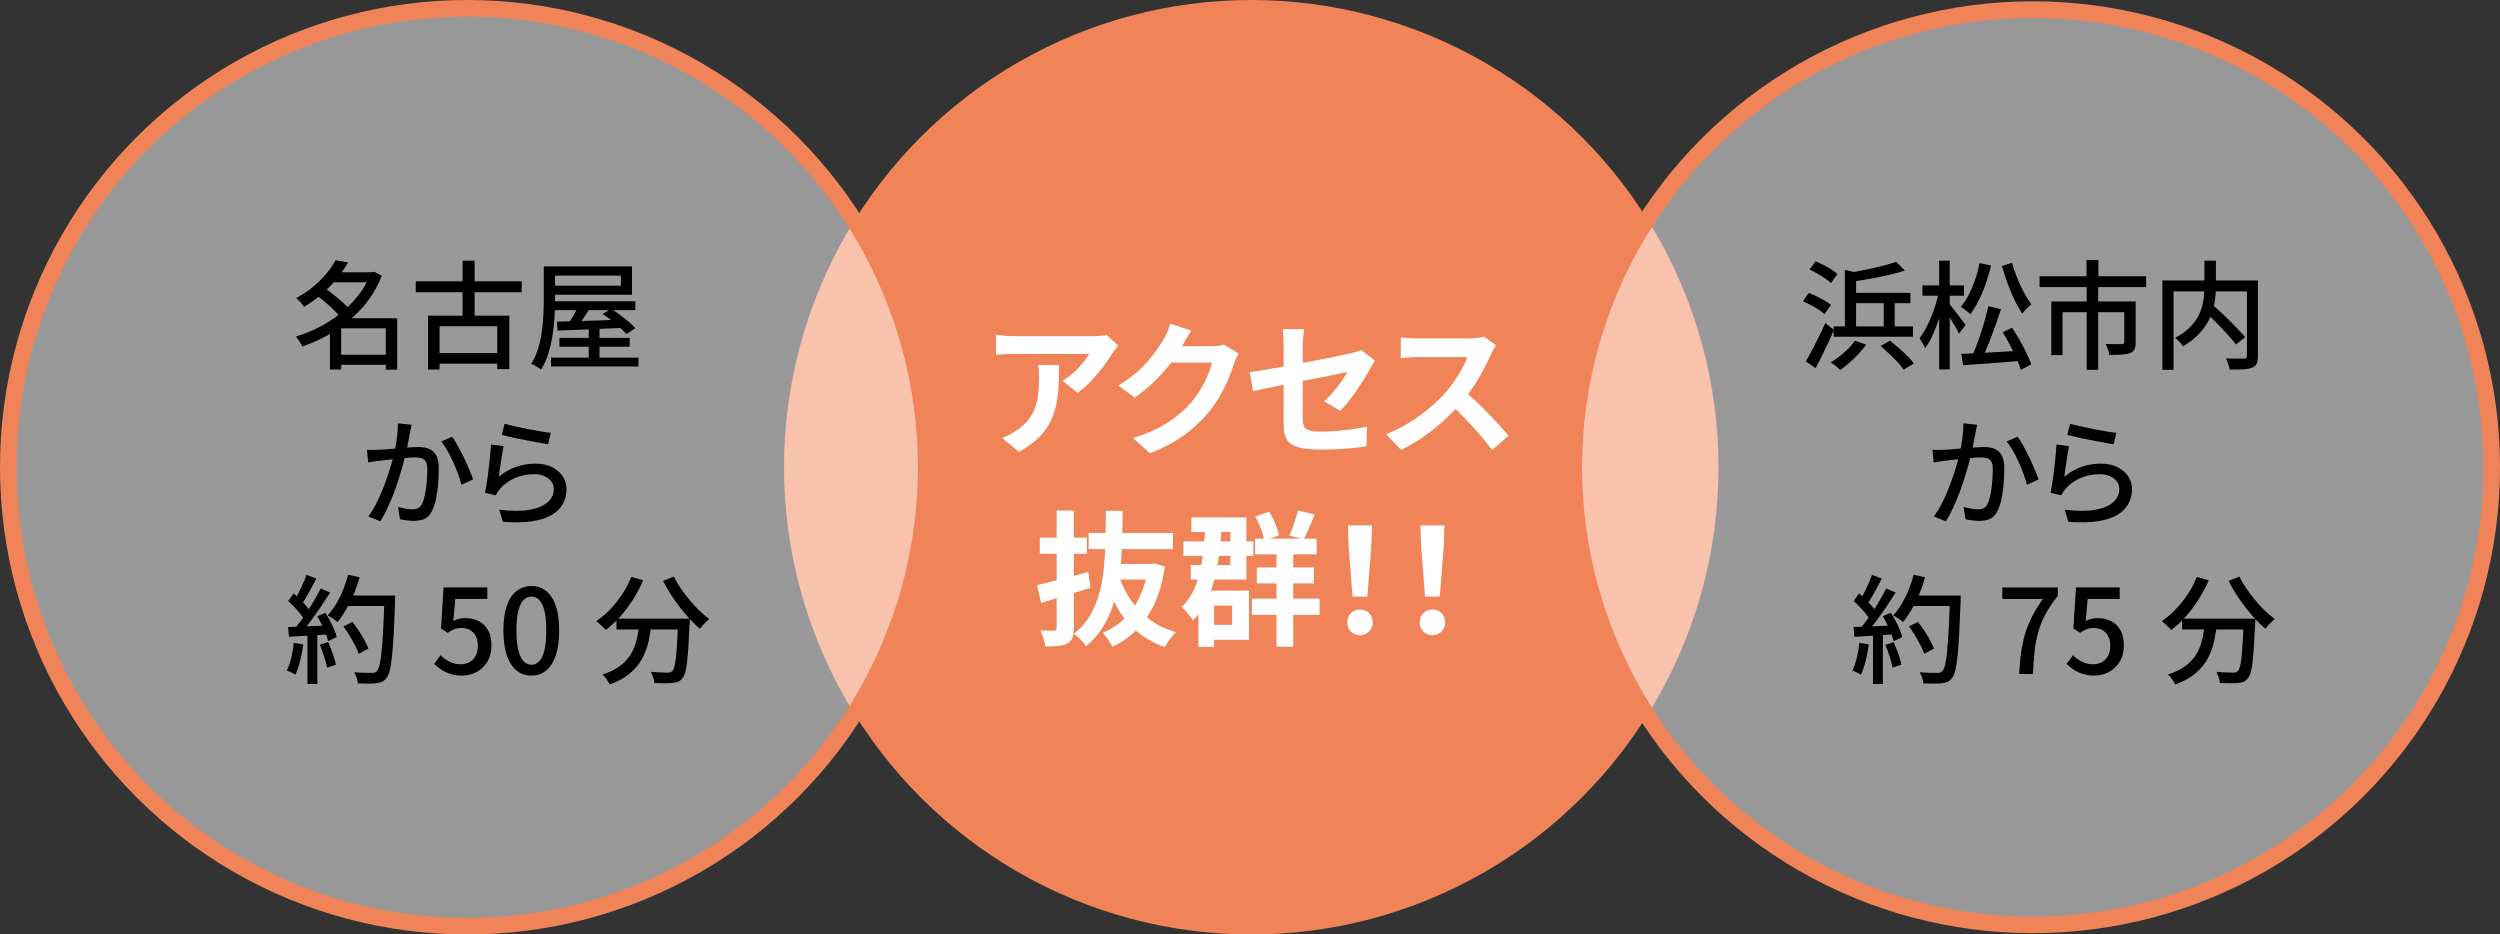 <?xml version="1.0" encoding="UTF-8"?>
<svg id="_レイヤー_2" data-name="レイヤー 2" xmlns="http://www.w3.org/2000/svg" viewBox="0 0 362.23 135.4">
  <rect x="0" y="0" width="362.23" height="135.4" fill="#333333" stroke="none"/>
  <g id="photo">
    <g>
      <circle cx="181.3" cy="67.7" r="66.5" style="fill: #f08458; stroke: #f08458; stroke-miterlimit: 10; stroke-width: 2.4px;"/>
      <g>
        <path d="M162,50.07c-.11.14-.25.32-.42.54-.17.22-.3.4-.4.56-.32.55-.75,1.17-1.28,1.88s-1.12,1.41-1.76,2.1c-.64.69-1.31,1.28-2,1.77l-2.18-1.74c.42-.25.83-.55,1.24-.88s.78-.69,1.12-1.06c.34-.37.64-.72.9-1.06s.46-.64.6-.9h-10.94c-.43,0-.85.01-1.24.04-.39.03-.83.06-1.32.1v-2.92c.41.06.83.11,1.26.15s.87.06,1.3.06h11.32c.2,0,.43,0,.71-.02.28-.01.56-.04.83-.06.27-.03.47-.06.6-.11l1.66,1.55ZM153.44,52.9c0,1.04-.02,2.04-.06,3s-.16,1.89-.35,2.78c-.19.89-.49,1.73-.9,2.53-.41.8-.98,1.55-1.71,2.27s-1.66,1.37-2.79,1.97l-2.46-2c.34-.11.69-.26,1.07-.45s.76-.42,1.13-.7c.67-.46,1.21-.95,1.63-1.47.41-.52.73-1.08.96-1.69.22-.61.38-1.27.46-2,.08-.72.13-1.51.13-2.36,0-.32,0-.63-.02-.93-.01-.3-.06-.62-.13-.96h3.04Z" style="fill: #fff;"/>
        <path d="M172.63,47.9c-.25.36-.5.76-.74,1.18s-.42.74-.55.97c-.48.84-1.06,1.71-1.75,2.62-.69.9-1.48,1.78-2.36,2.62-.88.85-1.82,1.62-2.81,2.32l-2.37-1.74c.92-.57,1.74-1.16,2.45-1.76.71-.6,1.32-1.2,1.84-1.8.52-.59.96-1.17,1.33-1.72.37-.55.69-1.05.96-1.48.17-.27.34-.61.52-1.04.18-.43.32-.82.42-1.17l3.07,1.01ZM179.48,51.22c-.11.2-.23.43-.36.7-.13.27-.24.54-.34.81-.18.62-.44,1.32-.77,2.11-.33.79-.74,1.61-1.22,2.46-.48.85-1.04,1.66-1.67,2.45-1.01,1.2-2.18,2.3-3.52,3.28-1.34.98-2.99,1.86-4.97,2.65l-2.48-2.23c1.43-.42,2.66-.9,3.7-1.45s1.94-1.13,2.71-1.75c.77-.62,1.46-1.28,2.06-1.98.49-.55.94-1.17,1.34-1.86.41-.69.76-1.38,1.05-2.07.29-.69.49-1.29.59-1.81h-7.08l.97-2.37h6.01c.32,0,.65-.02.98-.06.33-.04.61-.1.85-.19l2.14,1.32Z" style="fill: #fff;"/>
        <path d="M199.22,52.25c-.1.15-.21.34-.35.56-.13.22-.25.42-.35.6-.22.43-.51.92-.85,1.47s-.71,1.11-1.1,1.68-.79,1.12-1.21,1.64c-.41.52-.81.96-1.19,1.32l-2.31-1.37c.46-.41.91-.87,1.35-1.4.44-.53.84-1.04,1.19-1.55.35-.51.62-.94.82-1.29-.2.03-.54.09-1.02.2-.48.11-1.07.23-1.77.37-.7.14-1.46.29-2.29.45s-1.66.33-2.5.49-1.65.33-2.44.49-1.49.31-2.12.44c-.63.13-1.13.24-1.51.33l-.5-2.75c.41-.06.94-.14,1.6-.24.66-.1,1.39-.23,2.21-.38.81-.15,1.66-.3,2.54-.47.88-.17,1.76-.34,2.62-.5s1.68-.33,2.44-.47c.76-.15,1.41-.28,1.97-.4s.98-.21,1.26-.28c.29-.07.57-.14.82-.22s.48-.17.67-.26l2.02,1.55ZM185.99,61.49v-11.38c0-.22,0-.48-.01-.78s-.02-.59-.05-.88c-.03-.29-.06-.55-.11-.76h3.13c-.04.32-.08.72-.13,1.19s-.06.88-.06,1.23v10.65c0,.42.06.76.19,1.03.13.27.38.46.77.57s.96.17,1.73.17,1.49-.03,2.24-.09c.75-.06,1.49-.15,2.24-.25.74-.11,1.46-.23,2.14-.37l-.08,2.86c-.57.08-1.23.16-1.95.23-.73.07-1.48.13-2.26.17-.78.04-1.54.06-2.3.06-1.19,0-2.15-.07-2.88-.22-.73-.15-1.28-.37-1.65-.66-.37-.29-.62-.67-.76-1.13s-.2-1-.2-1.62Z" style="fill: #fff;"/>
        <path d="M216.75,50.05c-.08.13-.21.32-.37.59-.16.27-.28.51-.37.74-.29.66-.66,1.39-1.08,2.21-.43.81-.91,1.63-1.45,2.45-.54.82-1.11,1.59-1.71,2.3-.78.88-1.65,1.75-2.59,2.61s-1.94,1.65-2.98,2.37c-1.04.72-2.11,1.34-3.2,1.86l-2.16-2.27c1.13-.43,2.23-.98,3.3-1.64,1.06-.66,2.05-1.37,2.96-2.14.91-.77,1.69-1.52,2.35-2.25.46-.53.9-1.1,1.31-1.7.41-.6.78-1.2,1.1-1.79s.56-1.14.71-1.65h-7.12c-.29,0-.6,0-.92.03-.32.02-.63.04-.91.06-.29.02-.51.04-.66.05v-2.98c.21.01.47.04.78.06.31.03.62.05.93.06.31.01.58.02.79.02h7.41c.46,0,.89-.03,1.27-.08.38-.06.68-.12.89-.19l1.72,1.28ZM212.05,56.58c.55.43,1.13.94,1.74,1.51.62.57,1.23,1.17,1.83,1.79s1.16,1.21,1.67,1.77c.51.57.94,1.06,1.29,1.48l-2.39,2.08c-.52-.71-1.11-1.46-1.77-2.23-.67-.77-1.37-1.54-2.1-2.3-.73-.76-1.48-1.49-2.24-2.17l1.97-1.93Z" style="fill: #fff;"/>
        <path d="M150.27,84.77c.63-.14,1.35-.31,2.16-.52.81-.21,1.67-.43,2.56-.66.9-.23,1.79-.47,2.69-.72l.32,2.31c-1.22.38-2.45.76-3.71,1.13s-2.4.73-3.43,1.05l-.59-2.58ZM150.66,77.9h6.82v2.33h-6.82v-2.33ZM153.1,73.97h2.48v17.01c0,.62-.06,1.09-.19,1.43s-.37.61-.74.82c-.35.18-.78.3-1.3.36-.52.06-1.15.08-1.89.08-.04-.32-.13-.71-.27-1.16s-.28-.83-.42-1.16c.39.01.78.03,1.17.03.38,0,.64,0,.77,0,.15-.01.26-.05.31-.1s.08-.15.08-.29v-17.03ZM160.22,74.01h2.44c-.01,1.54-.04,3.07-.08,4.58s-.15,2.98-.31,4.41-.44,2.79-.81,4.08c-.37,1.3-.89,2.5-1.55,3.6-.67,1.11-1.51,2.09-2.53,2.94-.2-.29-.46-.61-.8-.96-.34-.34-.67-.61-.99-.81.95-.76,1.72-1.63,2.32-2.64.59-1,1.05-2.08,1.37-3.25.31-1.16.54-2.4.67-3.71.13-1.31.21-2.66.23-4.05.02-1.39.04-2.8.05-4.21ZM157.74,77.23h12.22v2.33h-12.22v-2.33ZM166.43,81.72h.42l.42-.08,1.51.44c-.29,2.03-.78,3.8-1.46,5.3-.68,1.51-1.53,2.78-2.56,3.81-1.03,1.04-2.22,1.88-3.58,2.52-.15-.31-.37-.67-.64-1.07-.27-.41-.54-.72-.79-.95,1.19-.48,2.24-1.16,3.15-2.05s1.67-1.97,2.27-3.25c.6-1.27,1.02-2.7,1.26-4.28v-.4ZM162.17,83.55c.43,1.27,1.02,2.45,1.76,3.52s1.65,1.99,2.73,2.76c1.08.77,2.32,1.36,3.74,1.76-.18.17-.37.38-.58.63s-.4.51-.58.79c-.18.27-.34.52-.46.75-1.5-.53-2.8-1.26-3.92-2.17s-2.05-2.01-2.82-3.28c-.77-1.27-1.41-2.69-1.93-4.27l2.06-.48ZM161.23,81.72h5.8v2.25h-6.26l.46-2.25Z" style="fill: #fff;"/>
        <path d="M174.65,75.8l2.37.08c-.1,2.04-.28,3.94-.56,5.68-.27,1.74-.69,3.31-1.26,4.71-.57,1.4-1.35,2.61-2.36,3.63-.08-.17-.22-.38-.42-.62-.2-.24-.41-.49-.63-.75-.22-.25-.41-.45-.57-.59.87-.84,1.54-1.87,2.02-3.09.48-1.22.81-2.6,1.01-4.14.2-1.54.33-3.18.4-4.93ZM171.47,78.44h10.14v2.1h-10.14v-2.1ZM172.63,74.98h7.96v8.99h-8.06v-2.1h5.75v-4.79h-5.65v-2.1ZM173.64,85.58h2.27v8.15h-2.27v-8.15ZM174.56,85.58h6.41v7.12h-6.41v-2.16h3.97v-2.79h-3.97v-2.16ZM181.39,86.74h9.81v2.35h-9.81v-2.35ZM181.85,78.05h8.92v2.27h-8.92v-2.27ZM181.87,74.83l2.02-.69c.34.52.63,1.1.89,1.73.26.64.44,1.2.54,1.69l-2.14.78c-.07-.49-.23-1.06-.47-1.71-.25-.65-.52-1.25-.83-1.79ZM182.1,82.22h8.27v2.31h-8.27v-2.31ZM184.96,79.22h2.42v14.49h-2.42v-14.49ZM188.06,73.97l2.44.57c-.27.66-.54,1.31-.82,1.94s-.54,1.19-.78,1.65l-2.08-.53c.15-.34.31-.71.46-1.13.15-.42.3-.85.44-1.29.14-.44.25-.84.34-1.21Z" style="fill: #fff;"/>
        <path d="M197.05,92.03c-.53,0-.97-.18-1.32-.53s-.52-.79-.52-1.32.17-.99.52-1.34.79-.53,1.32-.53.97.18,1.32.53c.35.35.52.8.52,1.34s-.17.97-.52,1.32c-.35.35-.79.53-1.32.53ZM195.98,86.44l-.57-7.18-.11-3.13h3.49l-.11,3.13-.57,7.18h-2.14Z" style="fill: #fff;"/>
        <path d="M207.55,92.03c-.53,0-.97-.18-1.32-.53s-.52-.79-.52-1.32.17-.99.52-1.34.79-.53,1.32-.53.97.18,1.32.53c.35.35.52.8.52,1.34s-.17.97-.52,1.32c-.35.35-.79.53-1.32.53ZM206.48,86.44l-.57-7.18-.11-3.13h3.49l-.11,3.13-.57,7.18h-2.14Z" style="fill: #fff;"/>
      </g>
      <ellipse cx="294.53" cy="67.7" rx="66.5" ry="66.31" style="fill: rgba(255, 255, 255, .5); stroke: #f08458; stroke-miterlimit: 10; stroke-width: 2.4px;"/>
      <circle cx="67.7" cy="67.7" r="66.5" style="fill: rgba(255, 255, 255, .5); stroke: #f08458; stroke-miterlimit: 10; stroke-width: 2.4px;"/>
      <g>
        <path d="M261.23,43.65l.85-1.21c.37.14.76.31,1.16.51s.79.41,1.16.62c.37.21.67.41.89.6l-.92,1.33c-.22-.19-.5-.4-.85-.63s-.73-.45-1.13-.66c-.4-.21-.79-.4-1.17-.56ZM261.65,52.35c.27-.45.57-.98.89-1.59.32-.61.65-1.25.99-1.94s.64-1.36.93-2.01l1.27.99c-.26.6-.54,1.22-.84,1.87-.3.65-.6,1.28-.91,1.9-.31.62-.61,1.21-.9,1.77l-1.43-.99ZM262.18,39.04l.9-1.17c.36.15.74.32,1.14.53s.77.42,1.13.65c.36.23.65.44.88.65l-.93,1.31c-.22-.2-.5-.42-.85-.66-.35-.24-.72-.47-1.11-.7-.39-.23-.77-.43-1.15-.6ZM268.76,49.38l1.63.54c-.32.46-.69.92-1.11,1.37-.42.45-.86.87-1.32,1.27-.45.4-.9.74-1.33,1.04-.1-.11-.24-.24-.4-.37-.16-.14-.33-.27-.51-.41-.18-.14-.33-.24-.47-.32.66-.38,1.3-.86,1.94-1.41.63-.55,1.16-1.12,1.56-1.7ZM265.68,47.29h11.49v1.5h-11.49v-1.5ZM267.31,39.11l1.62.37v8.74h-1.62v-9.11ZM274.74,37.94l1.26,1.26c-.73.24-1.53.46-2.42.66s-1.8.39-2.73.55c-.93.16-1.83.31-2.7.43-.03-.18-.1-.4-.2-.65s-.2-.47-.3-.64c.85-.12,1.71-.27,2.58-.45.87-.18,1.7-.37,2.48-.57s1.46-.4,2.02-.59ZM268.08,42.43h8.72v1.5h-8.72v-1.5ZM272.48,50.14l1.36-.78c.41.32.83.67,1.28,1.06.44.39.86.78,1.25,1.17s.71.75.94,1.08l-1.48.88c-.22-.32-.51-.68-.88-1.08-.37-.4-.78-.81-1.21-1.21-.44-.41-.85-.78-1.25-1.12ZM272.94,43.14h1.58v5.18h-1.58v-5.18Z"/>
        <path d="M280.92,42.34l.97.34c-.14.68-.31,1.38-.51,2.12-.2.73-.44,1.45-.7,2.15-.26.7-.54,1.35-.83,1.96s-.6,1.12-.92,1.56c-.08-.23-.2-.48-.37-.76-.17-.28-.31-.52-.43-.71.29-.37.58-.82.86-1.33.28-.52.54-1.07.79-1.67.25-.6.47-1.21.66-1.83.19-.62.35-1.22.48-1.81ZM278.55,41.35h6.02v1.5h-6.02v-1.5ZM280.97,37.77h1.53v15.76h-1.53v-15.76ZM282.41,44.01c.11.11.28.31.5.6s.46.59.72.93c.26.33.5.65.71.94.21.29.36.5.45.62l-.95,1.24c-.1-.23-.25-.51-.44-.84-.19-.33-.4-.68-.61-1.03-.22-.35-.42-.68-.62-.99-.2-.31-.37-.55-.5-.75l.75-.71ZM286.81,38.12l1.67.34c-.2.91-.46,1.79-.76,2.66s-.65,1.67-1.02,2.42-.78,1.41-1.21,1.99c-.09-.1-.22-.22-.39-.36-.17-.14-.34-.27-.52-.4-.18-.13-.33-.23-.47-.31.42-.5.8-1.08,1.15-1.76.35-.67.65-1.4.92-2.18.27-.78.48-1.58.64-2.4ZM284.18,51.28c.71-.03,1.54-.07,2.49-.12.95-.04,1.96-.1,3.03-.17s2.14-.13,3.2-.19l-.02,1.48c-1,.08-2,.16-3.02.24-1.01.08-1.98.15-2.91.22s-1.76.12-2.51.17l-.27-1.63ZM288.09,44.36l1.84.44c-.19.6-.41,1.23-.64,1.88-.23.65-.47,1.3-.71,1.95-.24.65-.49,1.26-.73,1.84-.24.58-.48,1.11-.71,1.57l-1.38-.44c.2-.48.42-1.02.65-1.62.23-.61.45-1.24.66-1.89.21-.65.4-1.29.57-1.93s.32-1.24.46-1.8ZM291.52,38.07c.2.73.46,1.46.76,2.22.3.75.63,1.46.99,2.12.36.66.71,1.23,1.06,1.71-.14.09-.29.21-.45.37-.16.15-.32.31-.48.48s-.29.32-.4.47c-.37-.56-.74-1.21-1.11-1.97-.36-.76-.7-1.57-1.01-2.42-.31-.86-.58-1.69-.81-2.51l1.44-.46ZM290.16,48.14l1.38-.66c.36.55.72,1.15,1.09,1.79.36.64.69,1.27.99,1.89.3.62.53,1.17.69,1.64l-1.51.78c-.14-.48-.35-1.03-.63-1.66s-.6-1.27-.95-1.93-.7-1.28-1.05-1.85Z"/>
        <path d="M295.52,40.03h15.44v1.56h-15.44v-1.56ZM297.22,43.68h11.17v1.56h-9.55v6.22h-1.62v-7.79ZM302.32,37.68h1.72v3.31h-1.72v-3.31ZM302.34,41.49h1.67v12.09h-1.67v-12.09ZM307.77,43.68h1.67v5.9c0,.42-.05.75-.16,1-.11.25-.32.44-.64.58-.33.11-.74.19-1.22.22-.49.03-1.09.05-1.8.05-.02-.25-.09-.52-.2-.82-.11-.29-.23-.55-.34-.78.34.01.67.02,1,.03.32.01.6.01.84,0,.24,0,.4,0,.49,0,.15,0,.25-.02.3-.07.05-.05.08-.12.08-.24v-5.88Z"/>
        <path d="M313.32,40.64h12.97v1.58h-11.36v11.36h-1.62v-12.94ZM319.4,37.77h1.67v3.65c0,.56-.03,1.13-.1,1.73s-.19,1.21-.37,1.84c-.18.62-.45,1.24-.81,1.84-.36.61-.82,1.19-1.39,1.76s-1.26,1.09-2.09,1.58c-.07-.11-.17-.25-.31-.4-.14-.15-.28-.3-.42-.45-.15-.15-.29-.27-.43-.36.8-.43,1.47-.89,1.99-1.39s.94-1,1.24-1.53.53-1.06.68-1.6.24-1.07.28-1.58c.04-.52.06-1.01.06-1.47v-3.64ZM319.28,44.96l1.22-.88c.4.36.82.75,1.28,1.17.46.42.91.84,1.34,1.28.44.43.84.85,1.22,1.25s.7.76.96,1.08l-1.33,1.05c-.24-.33-.54-.7-.91-1.11s-.76-.84-1.19-1.29c-.43-.45-.86-.89-1.32-1.33-.45-.44-.88-.84-1.29-1.22ZM325.57,40.64h1.58v10.95c0,.46-.06.83-.18,1.09s-.34.46-.67.6c-.32.12-.75.2-1.28.23-.54.03-1.19.04-1.95.04-.02-.15-.06-.32-.12-.52-.06-.2-.12-.39-.2-.59-.07-.19-.15-.36-.23-.51.37.01.74.02,1.1.03.36.01.67.01.94,0,.27,0,.46,0,.58,0,.16-.01.27-.04.33-.1.06-.06.09-.16.09-.31v-10.91Z"/>
        <path d="M280.01,65.17c.28.01.56.02.82.02s.54,0,.82-.02c.27-.01.61-.03,1-.06s.83-.06,1.28-.1c.46-.04.92-.08,1.38-.12s.88-.07,1.27-.09c.38-.02.7-.03.93-.03.56,0,1.05.09,1.48.26.43.18.77.48,1.03.93.25.44.38,1.06.38,1.85,0,.67-.03,1.39-.08,2.17s-.16,1.52-.3,2.23c-.14.71-.34,1.3-.59,1.78-.27.59-.63.98-1.06,1.18s-.96.3-1.56.3c-.32,0-.66-.02-1.04-.07s-.7-.1-.99-.17l-.27-1.77c.23.06.47.11.74.17.27.06.52.1.76.13.24.03.43.04.58.04.31,0,.58-.05.81-.16.23-.11.43-.33.59-.66.17-.35.31-.8.42-1.36.11-.56.2-1.15.25-1.79s.08-1.25.08-1.84c0-.5-.07-.87-.21-1.11-.14-.24-.34-.4-.6-.48s-.57-.13-.92-.13c-.27,0-.64.02-1.11.06-.47.04-.97.09-1.5.14-.53.06-1.03.11-1.48.16s-.81.09-1.07.13c-.21.02-.49.06-.82.1-.33.04-.62.09-.86.14l-.17-1.84ZM286.47,61.55c-.03.17-.07.36-.12.58-.05.22-.08.41-.12.59-.04.23-.1.51-.16.84-.06.33-.13.68-.2,1.04-.07.36-.14.7-.22,1.03-.11.48-.25,1.03-.42,1.65s-.37,1.29-.59,2c-.22.71-.47,1.43-.75,2.16-.28.73-.58,1.45-.9,2.14-.32.7-.67,1.35-1.05,1.95l-1.75-.7c.4-.53.77-1.12,1.11-1.78.34-.65.65-1.33.93-2.02s.54-1.39.77-2.07c.23-.68.42-1.31.59-1.9s.29-1.08.38-1.5c.16-.72.29-1.45.38-2.18.1-.72.14-1.41.13-2.04l1.99.2ZM292.33,63.27c.26.35.54.79.83,1.33.29.53.59,1.1.88,1.7s.55,1.18.78,1.73c.23.55.42,1.03.55,1.43l-1.68.78c-.11-.45-.27-.97-.48-1.54s-.45-1.15-.71-1.74c-.27-.59-.55-1.15-.85-1.67-.3-.53-.6-.97-.89-1.33l1.58-.68Z"/>
        <path d="M299.79,64.63c-.06.26-.12.59-.18.99-.06.4-.12.81-.19,1.24-.06.43-.12.84-.18,1.23-.06.39-.1.72-.14.98.79-.65,1.63-1.12,2.52-1.43.89-.31,1.82-.46,2.78-.46s1.73.17,2.4.5,1.19.78,1.56,1.34c.37.56.55,1.18.55,1.86,0,.76-.17,1.46-.51,2.1-.34.64-.88,1.18-1.61,1.62-.74.44-1.69.75-2.87.93-1.17.18-2.59.2-4.24.07l-.51-1.75c1.75.22,3.2.22,4.38.02,1.17-.2,2.05-.57,2.64-1.1.59-.53.88-1.17.88-1.91,0-.42-.12-.79-.37-1.11-.24-.32-.58-.58-.99-.76-.42-.19-.9-.28-1.45-.28-1.04,0-2,.19-2.86.57s-1.58.91-2.15,1.59c-.15.17-.26.33-.35.47s-.16.29-.23.43l-1.56-.37c.07-.32.14-.7.21-1.15.07-.45.14-.93.21-1.45.07-.52.13-1.04.19-1.56.06-.53.11-1.04.15-1.53.04-.49.08-.93.1-1.3l1.8.24ZM299.95,61.4c.39.11.88.24,1.48.37.6.14,1.23.27,1.89.4.66.13,1.28.24,1.87.34.59.1,1.07.16,1.45.2l-.39,1.65c-.34-.04-.74-.11-1.21-.2s-.96-.18-1.5-.28c-.53-.1-1.06-.2-1.57-.31-.52-.1-.98-.2-1.4-.31-.42-.1-.76-.19-1.04-.25l.42-1.62Z"/>
        <path d="M269.41,93.14l1.36.24c-.1.8-.25,1.6-.45,2.38-.2.78-.43,1.44-.69,1.99-.09-.06-.21-.12-.36-.2-.15-.08-.3-.16-.47-.23-.16-.07-.3-.13-.42-.16.27-.52.49-1.14.65-1.85.16-.71.29-1.43.37-2.16ZM268.56,90.85c.78-.02,1.71-.06,2.8-.1,1.08-.04,2.19-.09,3.32-.14l-.02,1.29c-1.07.07-2.12.14-3.16.2s-1.98.12-2.8.17l-.14-1.43ZM268.59,87.07l.78-1.09c.31.26.62.55.94.87.32.32.62.63.88.93.27.31.47.59.62.85l-.83,1.24c-.15-.27-.35-.57-.61-.9s-.55-.66-.86-.99c-.31-.33-.62-.64-.93-.91ZM271.24,83.3l1.43.53c-.23.42-.46.86-.71,1.32-.24.46-.49.9-.73,1.32-.24.42-.48.78-.71,1.09l-1.09-.46c.21-.34.43-.73.65-1.17.22-.44.43-.89.64-1.35s.37-.88.51-1.27ZM273.28,85.27l1.39.58c-.41.65-.85,1.32-1.33,2.03-.48.71-.97,1.39-1.46,2.06-.49.66-.96,1.23-1.4,1.71l-1-.51c.33-.39.67-.82,1.02-1.3s.7-.99,1.04-1.52c.34-.53.66-1.06.96-1.58.3-.52.56-1.01.79-1.46ZM271.38,91.53h1.43v7.58h-1.43v-7.58ZM272.81,89.28l1.16-.49c.24.36.47.76.69,1.18.22.42.42.84.59,1.25s.29.77.37,1.09l-1.24.58c-.08-.32-.2-.68-.37-1.1s-.35-.84-.56-1.28c-.21-.44-.42-.85-.64-1.22ZM273.16,93.43l1.21-.39c.24.52.46,1.09.68,1.69.21.61.37,1.13.46,1.57l-1.29.44c-.08-.44-.22-.97-.42-1.6s-.41-1.2-.64-1.72ZM277.29,83.28l1.65.37c-.23.82-.51,1.62-.85,2.42-.34.8-.71,1.54-1.11,2.24s-.81,1.3-1.24,1.82c-.1-.09-.24-.2-.42-.32s-.36-.25-.54-.37c-.19-.12-.34-.21-.47-.28.44-.48.85-1.03,1.22-1.65s.71-1.3,1-2.02c.29-.72.54-1.46.75-2.21ZM276.6,90.76l1.29-.65c.32.4.63.83.93,1.28s.58.92.82,1.37c.24.45.43.86.57,1.22l-1.41.75c-.11-.36-.29-.77-.53-1.23s-.5-.93-.79-1.41c-.29-.48-.59-.93-.89-1.33ZM276.89,86.29h6.32v1.51h-6.32v-1.51ZM282.53,86.29h1.55v.78c-.07,1.89-.14,3.5-.21,4.82-.07,1.32-.16,2.41-.25,3.26s-.2,1.52-.32,2.01c-.12.48-.27.83-.44,1.04-.22.28-.44.48-.67.58-.23.1-.52.18-.86.22-.28.03-.67.05-1.16.05s-.99-.01-1.5-.03c-.01-.24-.07-.51-.16-.82-.1-.31-.22-.57-.37-.8.55.05,1.07.07,1.54.08.47.01.81.02,1.03.02.17,0,.31-.02.43-.06.11-.04.21-.12.31-.23.15-.15.27-.45.38-.9.11-.45.2-1.1.29-1.93.08-.83.16-1.89.23-3.16.07-1.27.13-2.81.19-4.6v-.34Z"/>
        <path d="M292.56,97.65c.06-1.14.15-2.2.29-3.15.14-.96.33-1.86.59-2.72.26-.86.6-1.69,1.02-2.5.42-.81.93-1.64,1.53-2.49h-5.87v-1.67h8.04v1.21c-.72.91-1.31,1.78-1.77,2.63-.45.84-.8,1.7-1.05,2.58-.25.87-.43,1.8-.54,2.8-.11.99-.19,2.1-.24,3.32h-2.01Z"/>
        <path d="M303.52,97.89c-.65,0-1.22-.08-1.73-.24-.51-.16-.96-.37-1.34-.63-.38-.26-.72-.53-1.02-.82l.93-1.27c.24.24.5.46.78.65s.6.36.96.48c.36.12.76.19,1.2.19.46,0,.88-.11,1.26-.32.37-.21.67-.51.88-.92.22-.4.32-.88.32-1.44,0-.82-.22-1.45-.65-1.9s-1.01-.68-1.73-.68c-.4,0-.74.06-1.02.17-.28.11-.61.29-.97.53l-.97-.63.37-5.95h6.34v1.67h-4.64l-.29,3.2c.27-.14.54-.24.82-.31.27-.07.57-.11.9-.11.7,0,1.34.14,1.92.42s1.04.72,1.38,1.3.51,1.33.51,2.25-.2,1.7-.6,2.35c-.4.65-.92,1.15-1.56,1.49-.64.34-1.33.51-2.07.51Z"/>
        <path d="M318.3,83.59l1.72.49c-.42.98-.91,1.91-1.48,2.8s-1.18,1.71-1.85,2.46c-.67.75-1.37,1.39-2.09,1.94-.09-.11-.22-.25-.39-.42-.17-.17-.35-.33-.53-.49-.18-.16-.33-.28-.46-.37.71-.48,1.39-1.05,2.03-1.72.64-.67,1.22-1.4,1.75-2.2.53-.8.96-1.63,1.3-2.49ZM319.49,90.1h1.75c-.09.94-.23,1.86-.42,2.75-.19.89-.5,1.73-.92,2.52-.42.79-1.01,1.51-1.76,2.16-.75.65-1.74,1.2-2.97,1.65-.07-.15-.16-.31-.27-.49-.11-.18-.24-.36-.37-.53-.14-.17-.27-.31-.41-.42,1.13-.37,2.04-.83,2.71-1.38.67-.54,1.19-1.15,1.55-1.83.36-.67.61-1.39.76-2.13s.27-1.51.35-2.29ZM316.16,89.64h9.49v1.56h-9.49v-1.56ZM325.11,89.64h1.68c-.01.19-.02.35-.02.46s0,.2-.02.27c-.06,1.3-.12,2.42-.18,3.35-.06.93-.13,1.7-.2,2.31-.07.61-.17,1.1-.27,1.45-.11.36-.24.61-.38.77-.19.25-.4.42-.62.52-.22.1-.49.16-.81.18-.28.03-.67.05-1.15.05s-.98-.01-1.5-.03c-.01-.25-.07-.52-.16-.82-.1-.3-.22-.57-.37-.81.52.04,1.01.08,1.45.09.45.02.77.03.98.03.17,0,.31-.02.42-.05.11-.03.21-.1.3-.19.15-.15.27-.48.37-1,.1-.52.19-1.28.26-2.3.07-1.02.14-2.35.21-3.98v-.31ZM324.47,83.55c.27.56.6,1.12,1,1.7.39.58.82,1.14,1.27,1.69s.93,1.06,1.42,1.53c.49.47.96.88,1.43,1.22-.14.11-.29.25-.47.42-.18.17-.34.34-.5.52-.16.18-.29.34-.39.48-.46-.41-.94-.88-1.44-1.4-.49-.53-.98-1.1-1.45-1.71-.47-.61-.91-1.24-1.33-1.9-.41-.65-.79-1.29-1.11-1.93l1.56-.63Z"/>
      </g>
      <g>
        <path d="M53.64,39.45h.29l.29-.08,1.09.59c-.5,1.3-1.15,2.49-1.96,3.57-.81,1.08-1.72,2.04-2.75,2.9-1.02.86-2.11,1.6-3.26,2.22-1.16.62-2.33,1.14-3.54,1.55-.07-.15-.16-.31-.26-.49-.11-.18-.22-.36-.34-.53s-.23-.31-.33-.42c1.13-.33,2.25-.78,3.35-1.34,1.1-.57,2.13-1.24,3.1-2.01s1.83-1.64,2.58-2.59c.75-.95,1.33-1.97,1.75-3.06v-.29ZM48.64,37.7l1.8.34c-.45.77-.99,1.54-1.6,2.29-.61.76-1.31,1.49-2.1,2.18s-1.69,1.35-2.69,1.95c-.07-.14-.17-.28-.31-.44-.14-.16-.28-.31-.42-.46s-.28-.27-.42-.36c.94-.51,1.78-1.07,2.52-1.69.74-.62,1.37-1.25,1.91-1.91.54-.66.97-1.29,1.3-1.9ZM45.84,42.78l1.21-1.02c.43.28.88.61,1.33.98.46.37.89.73,1.3,1.1.41.36.74.71.99,1.04l-1.29,1.14c-.24-.31-.55-.65-.94-1.04-.39-.39-.81-.77-1.27-1.16-.45-.39-.9-.73-1.33-1.04ZM49.43,46.11h7.28v1.46h-7.28v5.97h-1.62v-6.21l1.26-1.22h.36ZM48.02,39.45h6.14v1.45h-6.14v-1.45ZM48.71,51.4h7.94v1.46h-7.94v-1.46ZM55.9,46.11h1.65v7.45h-1.65v-7.45Z"/>
        <path d="M60.24,40.76h15.35v1.58h-15.35v-1.58ZM62.02,45.74h11.78v7.74h-1.75v-6.21h-8.36v6.27h-1.67v-7.8ZM62.94,51.16h9.84v1.53h-9.84v-1.53ZM67.02,37.77h1.75v8.84h-1.75v-8.84Z"/>
        <path d="M78.8,38.6h1.62v4.83c0,.74-.02,1.54-.07,2.41-.04.87-.14,1.77-.28,2.69s-.35,1.81-.61,2.67-.62,1.64-1.06,2.35c-.1-.09-.24-.19-.42-.3-.18-.11-.35-.21-.54-.31-.18-.1-.34-.17-.48-.21.42-.67.75-1.4,1-2.19.25-.79.43-1.61.54-2.44s.19-1.65.23-2.45.06-1.54.06-2.22v-4.83ZM79.69,38.6h11.88v4.1h-11.88v-1.31h10.27v-1.46h-10.27v-1.33ZM79.84,51.81h12.67v1.29h-12.67v-1.29ZM80.28,43.65h11.78v1.29h-11.78v-1.29ZM80.69,46.61c.79-.02,1.71-.05,2.76-.08,1.05-.03,2.16-.06,3.34-.1s2.36-.08,3.54-.13l-.03,1.21c-1.15.05-2.29.09-3.44.14-1.15.05-2.25.1-3.29.14-1.04.04-1.97.08-2.79.11l-.08-1.29ZM81.06,48.95h10.18v1.29h-10.18v-1.29ZM84,43.94l1.62.53c-.34.53-.7,1.08-1.08,1.63-.38.55-.73,1.03-1.04,1.41l-1.26-.49c.22-.28.43-.6.65-.96.21-.36.42-.72.63-1.1s.37-.71.49-1.02ZM85.3,47.49h1.56v5.17h-1.56v-5.17ZM87.32,45.5l1.22-.76c.42.26.85.56,1.29.88.44.33.86.66,1.26,1,.4.33.72.65.97.94l-1.31.85c-.23-.28-.53-.6-.91-.94s-.79-.69-1.23-1.04c-.44-.35-.87-.65-1.29-.93Z"/>
        <path d="M53.18,65.17c.28.01.56.02.82.02s.54,0,.82-.02c.27-.01.61-.03,1-.06s.83-.06,1.28-.1c.46-.04.92-.08,1.38-.12s.88-.07,1.27-.09c.38-.02.7-.03.93-.03.56,0,1.05.09,1.48.26.43.18.77.48,1.03.93.25.44.38,1.06.38,1.85,0,.67-.03,1.39-.08,2.17s-.16,1.52-.3,2.23c-.14.71-.34,1.3-.59,1.78-.27.59-.63.98-1.06,1.18s-.96.3-1.56.3c-.32,0-.66-.02-1.04-.07s-.7-.1-.99-.17l-.27-1.77c.23.06.47.11.74.17.27.06.52.1.76.13.24.03.43.04.58.04.31,0,.58-.05.81-.16.23-.11.43-.33.59-.66.17-.35.31-.8.42-1.36.11-.56.2-1.15.25-1.79s.08-1.25.08-1.84c0-.5-.07-.87-.21-1.11-.14-.24-.34-.4-.6-.48s-.57-.13-.92-.13c-.27,0-.64.02-1.11.06-.47.04-.97.09-1.5.14-.53.06-1.03.11-1.48.16s-.81.09-1.07.13c-.21.02-.49.06-.82.1-.33.04-.62.09-.86.14l-.17-1.84ZM59.64,61.55c-.03.17-.07.36-.12.58-.05.22-.08.41-.12.59-.04.23-.1.51-.16.84-.06.33-.13.68-.2,1.04-.07.36-.14.7-.22,1.03-.11.48-.25,1.03-.42,1.65s-.37,1.29-.59,2c-.22.71-.47,1.43-.75,2.16-.28.73-.58,1.45-.9,2.14-.32.7-.67,1.35-1.05,1.95l-1.75-.7c.4-.53.77-1.12,1.11-1.78.34-.65.65-1.33.93-2.02s.54-1.39.77-2.07c.23-.68.42-1.31.59-1.9s.29-1.08.38-1.5c.16-.72.29-1.45.38-2.18.1-.72.14-1.41.13-2.04l1.99.2ZM65.5,63.27c.26.35.54.79.83,1.33.29.53.59,1.1.88,1.7s.55,1.18.78,1.73c.23.55.42,1.03.55,1.43l-1.68.78c-.11-.45-.27-.97-.48-1.54s-.45-1.15-.71-1.74c-.27-.59-.55-1.15-.85-1.67-.3-.53-.6-.97-.89-1.33l1.58-.68Z"/>
        <path d="M72.96,64.63c-.06.26-.12.59-.18.99-.06.4-.12.81-.19,1.24-.06.43-.12.84-.18,1.23-.06.39-.1.72-.14.98.79-.65,1.63-1.12,2.52-1.43.89-.31,1.82-.46,2.78-.46s1.73.17,2.4.5,1.19.78,1.56,1.34c.37.56.55,1.18.55,1.86,0,.76-.17,1.46-.51,2.1-.34.64-.88,1.18-1.61,1.62-.74.44-1.69.75-2.87.93-1.17.18-2.59.2-4.24.07l-.51-1.75c1.75.22,3.2.22,4.38.02,1.17-.2,2.05-.57,2.64-1.1.59-.53.88-1.17.88-1.91,0-.42-.12-.79-.37-1.11-.24-.32-.58-.58-.99-.76-.42-.19-.9-.28-1.45-.28-1.04,0-2,.19-2.86.57s-1.58.91-2.15,1.59c-.15.17-.26.33-.35.47s-.16.29-.23.43l-1.56-.37c.07-.32.14-.7.21-1.15.07-.45.14-.93.21-1.45.07-.52.13-1.04.19-1.56.06-.53.11-1.04.15-1.53.04-.49.08-.93.1-1.3l1.8.24ZM73.12,61.4c.39.11.88.24,1.48.37.6.14,1.23.27,1.89.4.66.13,1.28.24,1.87.34.59.1,1.07.16,1.45.2l-.39,1.65c-.34-.04-.74-.11-1.21-.2s-.96-.18-1.5-.28c-.53-.1-1.06-.2-1.57-.31-.52-.1-.98-.2-1.4-.31-.42-.1-.76-.19-1.04-.25l.42-1.62Z"/>
        <path d="M42.58,93.14l1.36.24c-.1.8-.25,1.6-.45,2.38-.2.78-.43,1.44-.69,1.99-.09-.06-.21-.12-.36-.2-.15-.08-.3-.16-.47-.23-.16-.07-.3-.13-.42-.16.27-.52.49-1.14.65-1.85.16-.71.29-1.43.37-2.16ZM41.73,90.85c.78-.02,1.71-.06,2.8-.1,1.08-.04,2.19-.09,3.32-.14l-.02,1.29c-1.07.07-2.12.14-3.16.2s-1.98.12-2.8.17l-.14-1.43ZM41.76,87.07l.78-1.09c.31.26.62.55.94.87.32.32.62.63.88.93.27.31.47.59.62.85l-.83,1.24c-.15-.27-.35-.57-.61-.9s-.55-.66-.86-.99c-.31-.33-.62-.64-.93-.91ZM44.41,83.3l1.43.53c-.23.42-.46.86-.71,1.32-.24.46-.49.9-.73,1.32-.24.42-.48.78-.71,1.09l-1.09-.46c.21-.34.43-.73.65-1.17.22-.44.43-.89.64-1.35s.37-.88.51-1.27ZM46.45,85.27l1.39.58c-.41.65-.85,1.32-1.33,2.03-.48.71-.97,1.39-1.46,2.06-.49.66-.96,1.23-1.4,1.71l-1-.51c.33-.39.67-.82,1.02-1.3s.7-.99,1.04-1.52c.34-.53.66-1.06.96-1.58.3-.52.56-1.01.79-1.46ZM44.55,91.53h1.43v7.58h-1.43v-7.58ZM45.98,89.28l1.16-.49c.24.36.47.76.69,1.18.22.42.42.84.59,1.25s.29.77.37,1.09l-1.24.58c-.08-.32-.2-.68-.37-1.1s-.35-.84-.56-1.28c-.21-.44-.42-.85-.64-1.22ZM46.33,93.43l1.21-.39c.24.52.46,1.09.68,1.69.21.61.37,1.13.46,1.57l-1.29.44c-.08-.44-.22-.97-.42-1.6s-.41-1.2-.64-1.72ZM50.46,83.28l1.65.37c-.23.82-.51,1.62-.85,2.42-.34.8-.71,1.54-1.11,2.24s-.81,1.3-1.24,1.82c-.1-.09-.24-.2-.42-.32s-.36-.25-.54-.37c-.19-.12-.34-.21-.47-.28.44-.48.85-1.03,1.22-1.65s.71-1.3,1-2.02c.29-.72.54-1.46.75-2.21ZM49.77,90.76l1.29-.65c.32.4.63.83.93,1.28s.58.92.82,1.37c.24.45.43.86.57,1.22l-1.41.75c-.11-.36-.29-.77-.53-1.23s-.5-.93-.79-1.41c-.29-.48-.59-.93-.89-1.33ZM50.06,86.29h6.32v1.51h-6.32v-1.51ZM55.7,86.29h1.55v.78c-.07,1.89-.14,3.5-.21,4.82-.07,1.32-.16,2.41-.25,3.26s-.2,1.52-.32,2.01c-.12.48-.27.83-.44,1.04-.22.28-.44.48-.67.58-.23.1-.52.18-.86.22-.28.03-.67.05-1.16.05s-.99-.01-1.5-.03c-.01-.24-.07-.51-.16-.82-.1-.31-.22-.57-.37-.8.55.05,1.07.07,1.54.08.47.01.81.02,1.03.02.17,0,.31-.02.43-.06.11-.04.21-.12.31-.23.15-.15.27-.45.38-.9.11-.45.2-1.1.29-1.93.08-.83.16-1.89.23-3.16.07-1.27.13-2.81.19-4.6v-.34Z"/>
        <path d="M67,97.89c-.65,0-1.22-.08-1.73-.24-.51-.16-.96-.37-1.34-.63-.38-.26-.72-.53-1.02-.82l.93-1.27c.24.24.5.46.78.65s.6.36.96.48c.36.12.76.19,1.2.19.46,0,.88-.11,1.26-.32.37-.21.67-.51.88-.92.22-.4.32-.88.32-1.44,0-.82-.22-1.45-.65-1.9s-1.01-.68-1.73-.68c-.4,0-.74.06-1.02.17-.28.11-.61.29-.97.53l-.97-.63.37-5.95h6.34v1.67h-4.64l-.29,3.2c.27-.14.54-.24.82-.31.27-.07.57-.11.9-.11.7,0,1.34.14,1.92.42s1.04.72,1.38,1.3.51,1.33.51,2.25-.2,1.7-.6,2.35c-.4.65-.92,1.15-1.56,1.49-.64.34-1.33.51-2.07.51Z"/>
        <path d="M77,97.89c-.82,0-1.53-.24-2.14-.73-.61-.49-1.08-1.22-1.42-2.18-.33-.97-.5-2.18-.5-3.63s.17-2.65.5-3.6c.33-.95.81-1.66,1.42-2.13.61-.47,1.33-.71,2.14-.71s1.52.24,2.12.71c.6.48,1.07,1.19,1.4,2.13.33.95.5,2.14.5,3.6s-.17,2.66-.5,3.63c-.33.97-.8,1.7-1.4,2.18-.6.49-1.31.73-2.12.73ZM77,96.32c.42,0,.79-.16,1.12-.49s.58-.86.76-1.59c.18-.73.27-1.7.27-2.9s-.09-2.16-.27-2.87c-.18-.71-.44-1.23-.76-1.55-.33-.32-.7-.48-1.12-.48s-.79.16-1.12.48c-.33.32-.59.83-.77,1.55-.19.71-.28,1.67-.28,2.87s.09,2.17.28,2.9c.19.73.44,1.26.77,1.59.33.33.7.49,1.12.49Z"/>
        <path d="M91.47,83.59l1.72.49c-.42.98-.91,1.91-1.48,2.8s-1.18,1.71-1.85,2.46c-.67.75-1.37,1.39-2.09,1.94-.09-.11-.22-.25-.39-.42-.17-.17-.35-.33-.53-.49-.18-.16-.33-.28-.46-.37.71-.48,1.39-1.05,2.03-1.72.64-.67,1.22-1.4,1.75-2.2.53-.8.96-1.63,1.3-2.49ZM92.66,90.1h1.75c-.09.94-.23,1.86-.42,2.75-.19.89-.5,1.73-.92,2.52-.42.79-1.01,1.51-1.76,2.16-.75.65-1.74,1.2-2.97,1.65-.07-.15-.16-.31-.27-.49-.11-.18-.24-.36-.37-.53-.14-.17-.27-.31-.41-.42,1.13-.37,2.04-.83,2.71-1.38.67-.54,1.19-1.15,1.55-1.83.36-.67.61-1.39.76-2.13s.27-1.51.35-2.29ZM89.32,89.64h9.49v1.56h-9.49v-1.56ZM98.28,89.64h1.68c-.01.19-.02.35-.02.46s0,.2-.02.27c-.06,1.3-.12,2.42-.18,3.35-.06.93-.13,1.7-.2,2.31-.07.61-.17,1.1-.27,1.45-.11.36-.24.61-.38.77-.19.25-.4.42-.62.52-.22.1-.49.16-.81.18-.28.03-.67.05-1.15.05s-.98-.01-1.5-.03c-.01-.25-.07-.52-.16-.82-.1-.3-.22-.57-.37-.81.52.04,1.01.08,1.45.09.45.02.77.03.98.03.17,0,.31-.02.42-.05.11-.03.21-.1.3-.19.15-.15.27-.48.37-1,.1-.52.19-1.28.26-2.3.07-1.02.14-2.35.21-3.98v-.31ZM97.64,83.55c.27.56.6,1.12,1,1.7.39.58.82,1.14,1.27,1.69s.93,1.06,1.42,1.53c.49.47.96.88,1.43,1.22-.14.11-.29.25-.47.42-.18.17-.34.34-.5.52-.16.18-.29.34-.39.48-.46-.41-.94-.88-1.44-1.4-.49-.53-.98-1.1-1.45-1.71-.47-.61-.91-1.24-1.33-1.9-.41-.65-.79-1.29-1.11-1.93l1.56-.63Z"/>
      </g>
    </g>
  </g>
</svg>